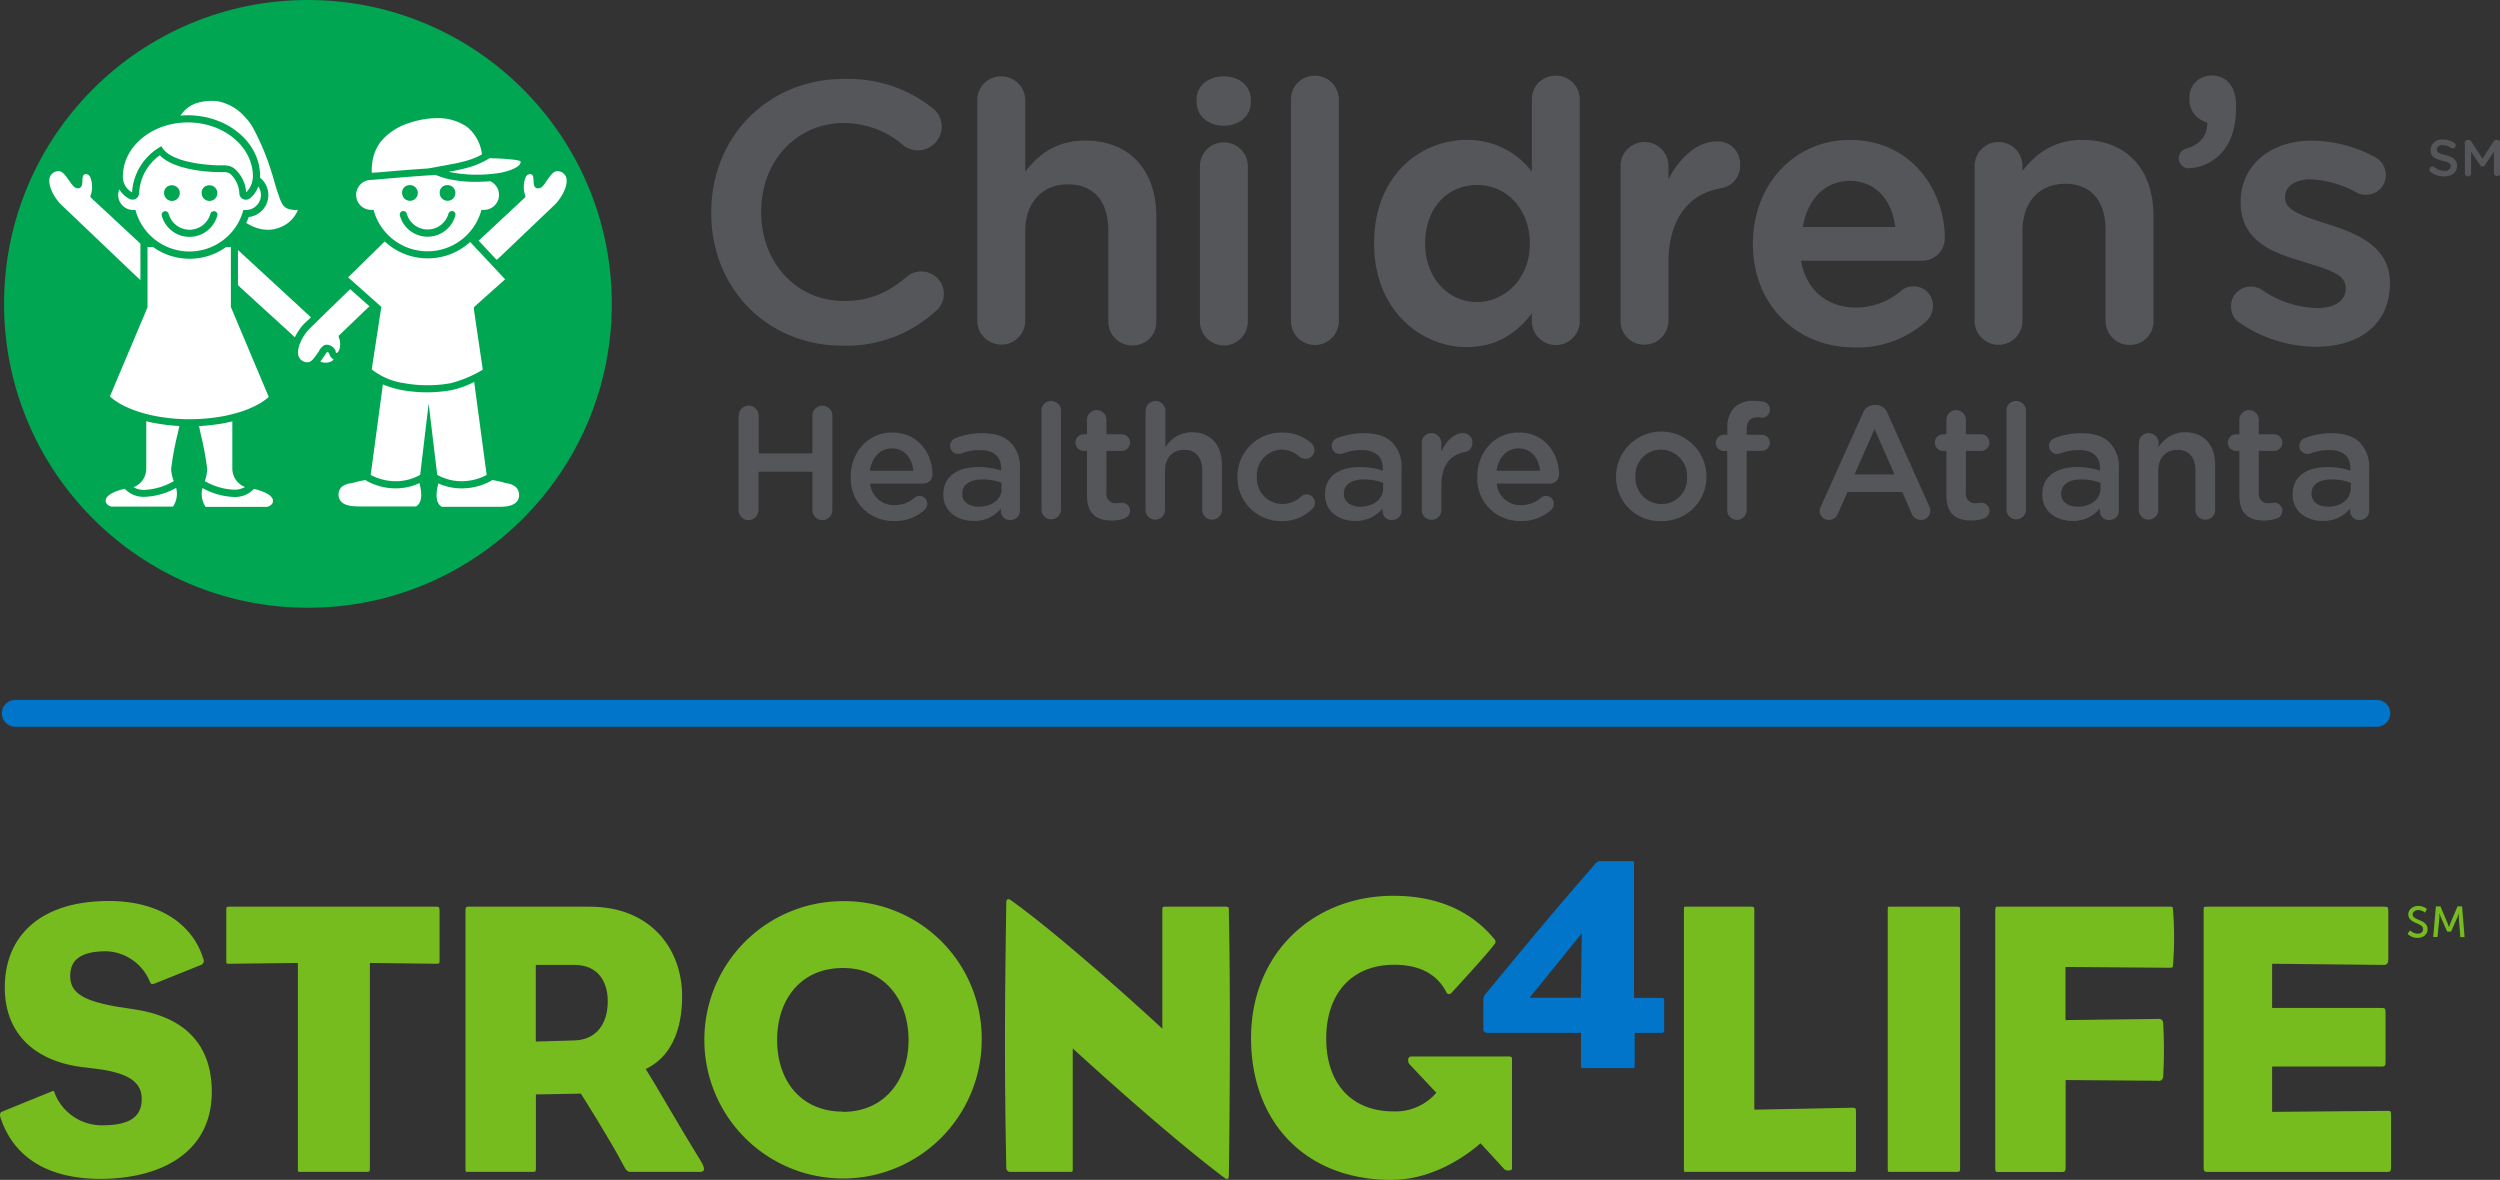 <svg id="Layer_1" data-name="Layer 1" xmlns="http://www.w3.org/2000/svg" viewBox="0 0 500.28 236.1"><rect x="0" y="0" width="500.28" height="236.1" fill="#333333" stroke="none"/><defs><style>.cls-1{fill:#0075c9;}.cls-2{fill:#77bc1f;}.cls-3{fill:#55565a;}.cls-4{fill:#00a651;}.cls-5,.cls-6{fill:#fff;}.cls-5{fill-rule:evenodd;}</style></defs><title>logo-CHOA-Strong4Life-cobrand</title><path class="cls-1" d="M318.66,230.16a0.73,0.73,0,0,1-.61-0.86c0-2,0-2.94,0-5.63a1.74,1.74,0,0,1,.42-1.23c7.8-9.46,13.88-16.82,21.92-26a1.22,1.22,0,0,1,1-.62h6.39c0.49,0,.43.06,0.43,0.55v26.83h5.65c0.31,0,.38.19,0.38,0.68v5.7a0.53,0.53,0,0,1-.62.61h-5.28v6.2c0,0.86,0,.86-0.55.86h-9.58c-0.61,0-.61,0-0.61-0.86v-6.2H318.66Zm18.91-7,0.18-12.89-10.44,12.89h10.25Z" transform="translate(-21.22 -23.5)"/><path class="cls-2" d="M47.79,225.44c-1-.16-1.88-0.32-2.58-0.39-7-1.18-9.94-2.66-9.94-6.26,0-2.9,1.72-4.93,7.2-4.93A9.77,9.77,0,0,1,51.23,220c0.16,0.39.39,0.55,0.94,0.32l9.16-3.68a0.9,0.9,0,0,0,.55-1.33c-2-6.58-8.46-11.51-18.87-11.51-13.85,0-20.83,7.13-20.83,17.3,0,9.71,6.58,15,16.05,16,0.55,0.08,1.33.16,1.87,0.23,7.21,0.86,9.48,2.9,9.48,6.11,0,3.6-2.51,5.25-7.91,5.25a10.13,10.13,0,0,1-9.47-6.34C32,241.72,32,241.72,31.35,242l-9.63,3.92c-0.55.23-.63,0.62-0.31,1.49,2.66,7.67,9.32,12,20,12C53.66,259.34,63.6,254,63.6,242,63.6,232.17,57.81,226.85,47.79,225.44Z" transform="translate(-21.22 -23.5)"/><path class="cls-2" d="M108.54,204.93H67.13c-0.63,0-.63.16-0.63,0.78v10.1c0,0.47,0,.55.55,0.55l13.78-.16v41.1c0,0.78,0,.71.78,0.71H94.53c0.62,0,.71-0.08.71-0.71V216.2l13.39,0.16c0.47,0,.55-0.08.55-0.55v-10.1C109.16,205.09,109.09,204.93,108.54,204.93Z" transform="translate(-21.22 -23.5)"/><path class="cls-2" d="M150.44,237.42c4.78-2.27,7.28-7.36,7.28-14.56,0-9.63-6.42-17.92-18.47-17.92H115c-0.23,0-.63-0.08-0.63.7V257.3c0,0.78,0,.71.63,0.71h12.83c0.56,0,.63-0.08.63-0.71V242.51l9-.16s5.72,9,8.38,14.09c0.7,1.41,1,1.57,1.64,1.57h13.86c0.86,0,1.1-.55.15-2.12C156.94,248.53,152.48,240.63,150.44,237.42Zm-14.17-5.72-7.83.23V216.59h7.74c4.55,0,6.66,3.14,6.66,7.28C142.85,228.41,140.5,231.55,136.27,231.7Z" transform="translate(-21.22 -23.5)"/><path class="cls-2" d="M189.88,203.83a27.75,27.75,0,1,0,27.79,27.79A27.5,27.5,0,0,0,189.88,203.83Zm0,42.12c-8.45,0-13.15-6.27-13.15-14.33s4.7-14.41,13.15-14.41c8.3,0,13.15,6.34,13.15,14.41S198.17,246,189.88,246Z" transform="translate(-21.22 -23.5)"/><path class="cls-2" d="M266.35,204.93h-11.9c-0.63,0-.63.08-0.63,0.94v23.48s-19.18-17.77-30.37-25.75c-0.39-.23-0.86-0.32-0.86.55-0.31,20.67-.39,33.12,0,53.08a0.78,0.78,0,0,0,.78.78h11.82c0.7,0,.7,0,0.7-0.71v-24s18.47,17,30.29,25.84c0.86,0.62.95,0.15,0.95-.78,0.23-16.29.31-37.27,0-52.53C267.14,205.09,267.14,204.93,266.35,204.93Z" transform="translate(-21.22 -23.5)"/><path class="cls-2" d="M391.93,245.17l-19.65.39V205.63c0-.62-0.08-0.7-0.7-0.7H358.89c-0.7,0-.7-0.08-0.7.7V257.3c0,0.78,0,.71.7,0.71H392c0.62,0,.62-0.08.62-0.71V246C392.63,245.32,392.56,245.17,391.93,245.17Z" transform="translate(-21.22 -23.5)"/><path class="cls-2" d="M412.68,204.93h-13c-0.7,0-.7-0.08-0.7.7V257.3c0,0.78,0,.71.7,0.71h13c0.71,0,.78-0.08.78-0.71V205.63C413.47,205,413.39,204.93,412.68,204.93Z" transform="translate(-21.22 -23.5)"/><path class="cls-2" d="M455.48,204.93H421.11c-0.55,0-.62.08-0.62,1v51c0,1.18.16,1.1,0.62,1.1h12.76c0.62,0,.71-0.24.71-1.1v-17.3L453,239.77a0.86,0.86,0,0,0,1.1-.86,94.41,94.41,0,0,0,0-10.57,0.85,0.85,0,0,0-1-.94l-18.55.23V217l20.9,0.16c0.63,0,.55-0.08.63-0.78a69.29,69.29,0,0,0,0-10.65C456,205.09,456.1,204.93,455.48,204.93Z" transform="translate(-21.22 -23.5)"/><path class="cls-2" d="M498.84,245.8L475.9,246v-9.08h21.92c0.7,0,.78-0.16.78-1.1V226.3c0-.94-0.07-1.1-0.78-1.1H475.9v-8.84l22.39,0.23c0.62,0,.86-0.39.86-1.1v-9.55c0-.94-0.08-1-0.86-1H462.9c-0.78,0-.7.08-0.7,0.78v51.2c0,0.94.08,1.1,0.86,1.1h35.78c0.78,0,.86-0.16.86-1.1v-10.1C499.7,245.8,499.7,245.8,498.84,245.8Z" transform="translate(-21.22 -23.5)"/><path class="cls-2" d="M323.17,234.91h-19.6a0.67,0.67,0,0,0-.57.69,1.32,1.32,0,0,0,.23.81l5.42,5.76A10.77,10.77,0,0,1,300,245.9c-8.18,0-13.39-5.45-13.39-14.59,0-8.74,4.89-14.75,13.63-14.75,5.29,0,8.73,2.05,10.5,5.66a0.59,0.59,0,0,0,.9,0c0.15-.17,7-7.54,8.7-9.85a0.68,0.68,0,0,0,0-.86c-4.17-5.07-10.58-8.75-20.3-8.75-16,0-28.47,11.47-28.47,28.47,0,16.84,10.91,28.38,28.06,28.38,7.95,0,14.57-4.44,17.86-7.33l4.78,5.21a1.2,1.2,0,0,0,.8.24c0.72,0,.72-0.32.72-0.32V235.47C323.81,235.07,323.65,234.91,323.17,234.91Z" transform="translate(-21.22 -23.5)"/><path class="cls-2" d="M503.48,209.68a2.73,2.73,0,0,0,.44.33,3.1,3.1,0,0,0,.5.23,2,2,0,0,0,.63.1,1.34,1.34,0,0,0,.41-0.06,1,1,0,0,0,.34-0.17,0.81,0.81,0,0,0,.23-0.29,0.82,0.82,0,0,0,.08-0.39A0.77,0.77,0,0,0,506,209a1.4,1.4,0,0,0-.34-0.32,3,3,0,0,0-.47-0.26l-0.54-.24-0.55-.27a2.48,2.48,0,0,1-.48-0.34,1.52,1.52,0,0,1-.33-0.46,1.33,1.33,0,0,1-.13-0.61,1.55,1.55,0,0,1,.15-0.67,1.64,1.64,0,0,1,.41-0.54,1.94,1.94,0,0,1,.63-0.37,2.41,2.41,0,0,1,.8-0.13,2.59,2.59,0,0,1,.75.1,3.23,3.23,0,0,1,.54.21,2,2,0,0,1,.44.31l-0.4.72a1.93,1.93,0,0,0-.38-0.26,2.84,2.84,0,0,0-.43-0.18,1.62,1.62,0,0,0-.54-0.08,1.32,1.32,0,0,0-.45.07,1.12,1.12,0,0,0-.35.19,0.89,0.89,0,0,0-.23.28,0.76,0.76,0,0,0-.08.35,0.65,0.65,0,0,0,.13.41,1.31,1.31,0,0,0,.34.3,3.36,3.36,0,0,0,.48.25l0.54,0.23c0.19,0.08.37,0.17,0.55,0.27a2,2,0,0,1,.48.35,1.64,1.64,0,0,1,.34.48,1.47,1.47,0,0,1,.13.65,1.65,1.65,0,0,1-.52,1.22,1.85,1.85,0,0,1-.61.37,2.25,2.25,0,0,1-.82.14,3.16,3.16,0,0,1-.46,0l-0.41-.09-0.35-.13-0.29-.15a2.35,2.35,0,0,1-.53-0.41Z" transform="translate(-21.22 -23.5)"/><path class="cls-2" d="M508.67,204.88h0.91l1.41,3.32,0.1,0.28,0.1,0.27,0.1,0.29h0l0.1-.29,0.1-.27c0-.1.07-0.19,0.1-0.28l1.41-3.32h0.91l0.5,6.15h-0.85l-0.3-3.87a2.43,2.43,0,0,1,0-.3c0-.1,0-0.2,0-0.3s0-.21,0-0.31h0l-0.11.33-0.1.29c0,0.1-.08.2-0.12,0.29l-1.23,2.77h-0.77l-1.22-2.77a2.76,2.76,0,0,1-.11-0.28l-0.11-.3c0-.11-0.07-0.23-0.12-0.34h0v0.32c0,0.09,0,.19,0,0.3s0,0.21,0,.3L509,211h-0.86Z" transform="translate(-21.22 -23.5)"/><path class="cls-1" d="M496.86,168.93H24.28a2.68,2.68,0,0,1,0-5.36H496.86A2.68,2.68,0,0,1,496.86,168.93Z" transform="translate(-21.22 -23.5)"/><path class="cls-3" d="M205.52,77.83a4.36,4.36,0,0,0-2.89,1.09c-4.06,3.42-7.69,4.81-12.56,4.81-9.43,0-16.53-7.64-16.53-17.77V65.82c0-10.09,7.11-17.7,16.53-17.7a18.21,18.21,0,0,1,12,4.53,4.78,4.78,0,0,0,7.61-3.73,4.78,4.78,0,0,0-1.86-3.81,27.2,27.2,0,0,0-17.67-5.82C175,39.29,163.55,50.76,163.55,66v0.15c0,15.12,11.28,26.52,26.23,26.52a26.46,26.46,0,0,0,18.7-6.92A4.48,4.48,0,0,0,205.52,77.83Z" transform="translate(-21.22 -23.5)"/><path class="cls-3" d="M238.39,51.63c-4.94,0-8.77,2-12,6.21V43.54a4.8,4.8,0,0,0-4.83-4.76,4.71,4.71,0,0,0-4.77,4.76V87.88a4.8,4.8,0,0,0,9.59,0V69.82c0-5.72,3.35-9.43,8.54-9.43s8.09,3.38,8.09,9.28v18.2a4.75,4.75,0,0,0,4.84,4.75,4.65,4.65,0,0,0,4.76-4.75V66.93C252.66,57.49,247.19,51.63,238.39,51.63Z" transform="translate(-21.22 -23.5)"/><path class="cls-3" d="M266.11,38.78c-3.21,0-5.44,1.93-5.44,4.69v0.44c0,2.75,2.29,4.75,5.44,4.75s5.42-2,5.42-4.75V43.47C271.53,40.71,269.29,38.78,266.11,38.78Z" transform="translate(-21.22 -23.5)"/><path class="cls-3" d="M266.11,52a4.75,4.75,0,0,0-4.77,4.83v31a4.79,4.79,0,0,0,9.59,0v-31A4.78,4.78,0,0,0,266.11,52Z" transform="translate(-21.22 -23.5)"/><path class="cls-3" d="M284.31,38.65a4.7,4.7,0,0,0-4.75,4.75V87.75a4.79,4.79,0,0,0,9.58,0V43.4A4.8,4.8,0,0,0,284.31,38.65Z" transform="translate(-21.22 -23.5)"/><path class="cls-3" d="M332.52,38.65a4.7,4.7,0,0,0-4.76,4.75V57.85a16.09,16.09,0,0,0-13.07-6.35c-9.18,0-18.49,7.1-18.49,20.65V72.3c0,13.42,9.53,20.66,18.49,20.66,5.31,0,9.6-2.2,13.07-6.75v1.54a4.79,4.79,0,0,0,9.59,0V43.4A4.74,4.74,0,0,0,332.52,38.65Zm-5.16,33.51v0.13c0,7.29-5.35,11.65-10.51,11.65-6,0-10.44-5-10.44-11.65V72.16c0-6.85,4.29-11.64,10.44-11.64C322.84,60.52,327.36,65.52,327.36,72.16Z" transform="translate(-21.22 -23.5)"/><path class="cls-3" d="M364.68,51.8c-3.53,0-7.27,3-9.58,7.56V56.71a4.79,4.79,0,1,0-9.59,0v31a4.71,4.71,0,0,0,4.75,4.76,4.8,4.8,0,0,0,4.83-4.76V76.17c0-8.49,3.73-13.82,10.52-15a4.52,4.52,0,0,0,3.82-4.61A4.47,4.47,0,0,0,364.68,51.8Z" transform="translate(-21.22 -23.5)"/><path class="cls-3" d="M391.42,51.5C380.32,51.5,372,60.41,372,72.23v0.15c0,12,8.59,20.65,20.42,20.65a20.58,20.58,0,0,0,14.33-5.29,4.28,4.28,0,0,0,1.27-3,3.81,3.81,0,0,0-3.86-3.93,3.62,3.62,0,0,0-2.5.88,13.87,13.87,0,0,1-9.09,3.35c-5.77,0-9.93-3.58-10.94-9.36h24.23a4.52,4.52,0,0,0,4.54-4.6C410.37,61.61,403.72,51.5,391.42,51.5Zm-0.08,8.2c5,0,8.44,3.53,9.14,9.23H382C382.88,63.31,386.51,59.7,391.34,59.7Z" transform="translate(-21.22 -23.5)"/><path class="cls-3" d="M437.94,51.5c-4.95,0-8.76,2-12,6.21v-1a4.79,4.79,0,1,0-9.58,0v31a4.79,4.79,0,0,0,9.58,0v-18c0-5.73,3.35-9.43,8.53-9.43s8.1,3.38,8.1,9.29V87.75a4.76,4.76,0,0,0,4.84,4.76,4.66,4.66,0,0,0,4.75-4.76V66.81C452.21,57.36,446.74,51.5,437.94,51.5Z" transform="translate(-21.22 -23.5)"/><path class="cls-3" d="M463.87,38.62a4.36,4.36,0,0,0-4.53,4.47v0.5A4.67,4.67,0,0,0,462.93,48c0,2.58-1.36,4.39-4.11,5.22a2.05,2.05,0,0,0-1.62,1.94,2,2,0,0,0,2.21,2,9.52,9.52,0,0,0,6.11-2.79c2.09-2.09,3.16-5.25,3.16-9.38V44.43C468.67,40.9,466.79,38.62,463.87,38.62Z" transform="translate(-21.22 -23.5)"/><path class="cls-3" d="M487.11,68.38l-0.75-.24c-4.24-1.36-7.87-2.52-7.87-5V62.94c0-2.16,2-3.56,5.19-3.56A21,21,0,0,1,492.75,62a3.77,3.77,0,0,0,1.91.48,3.94,3.94,0,0,0,4-3.94,4.11,4.11,0,0,0-2.31-3.68,27.3,27.3,0,0,0-12.48-3.22c-8.4,0-14.27,5-14.27,12.26v0.14c0,7.65,6.44,10.1,12.47,11.79L483,76.15c4.09,1.24,7.63,2.3,7.63,4.91v0.16c0,2.46-2.17,3.93-5.8,3.93a20.37,20.37,0,0,1-11.13-3.75,4.23,4.23,0,0,0-2.09-.55,3.89,3.89,0,0,0-3.93,3.93,3.8,3.8,0,0,0,1.83,3.38,27.19,27.19,0,0,0,15.1,4.73c9.17,0,14.86-4.85,14.86-12.64V80.1C499.49,73.19,493.54,70.39,487.11,68.38Z" transform="translate(-21.22 -23.5)"/><path class="cls-3" d="M169.05,106.68a2,2,0,0,1,4,0v7.55h10.74v-7.55a2,2,0,0,1,4,0v18.9a2,2,0,0,1-4,0v-7.68H173v7.68a2,2,0,0,1-4,0v-18.9Z" transform="translate(-21.22 -23.5)"/><path class="cls-3" d="M200.17,127.76a8.47,8.47,0,0,1-8.71-8.81v-0.06c0-4.85,3.44-8.84,8.29-8.84,5.4,0,8.07,4.44,8.07,8.36a1.82,1.82,0,0,1-1.83,1.86H195.35a4.74,4.74,0,0,0,4.89,4.31,6.1,6.1,0,0,0,4-1.48,1.45,1.45,0,0,1,1-.35,1.53,1.53,0,0,1,1.54,1.57,1.7,1.7,0,0,1-.51,1.19A8.72,8.72,0,0,1,200.17,127.76ZM204,117.7c-0.26-2.51-1.74-4.47-4.31-4.47-2.38,0-4,1.83-4.4,4.47H204Z" transform="translate(-21.22 -23.5)"/><path class="cls-3" d="M210,122.49v-0.06c0-3.66,2.86-5.46,7-5.46a14.19,14.19,0,0,1,4.56.71v-0.42c0-2.41-1.48-3.7-4.21-3.7a10.07,10.07,0,0,0-3.76.68,2.18,2.18,0,0,1-.61.1,1.62,1.62,0,0,1-1.64-1.61,1.7,1.7,0,0,1,1.06-1.54,14.54,14.54,0,0,1,5.46-1c2.54,0,4.44.67,5.63,1.9a7,7,0,0,1,1.83,5.24v8.36a1.85,1.85,0,0,1-1.9,1.86,1.76,1.76,0,0,1-1.9-1.64v-0.64a6.9,6.9,0,0,1-5.53,2.48C212.86,127.73,210,125.9,210,122.49Zm11.64-1.22v-1.16a10.77,10.77,0,0,0-3.86-.67c-2.51,0-4,1.06-4,2.83v0.06c0,1.64,1.45,2.57,3.31,2.57C219.71,124.9,221.67,123.42,221.67,121.27Z" transform="translate(-21.22 -23.5)"/><path class="cls-3" d="M229.61,105.68a1.91,1.91,0,0,1,1.93-1.93,1.94,1.94,0,0,1,2,1.93v19.93a1.95,1.95,0,0,1-3.89,0V105.68Z" transform="translate(-21.22 -23.5)"/><path class="cls-3" d="M238.74,122.68v-8.94h-0.64a1.67,1.67,0,0,1,0-3.34h0.64v-2.89a1.94,1.94,0,0,1,3.89,0v2.89h3.05a1.67,1.67,0,1,1,0,3.34h-3.05v8.33a1.85,1.85,0,0,0,2.09,2.12,9.17,9.17,0,0,0,1-.1,1.64,1.64,0,0,1,1.64,1.61,1.67,1.67,0,0,1-1,1.51,7.74,7.74,0,0,1-2.67.45C240.76,127.67,238.74,126.41,238.74,122.68Z" transform="translate(-21.22 -23.5)"/><path class="cls-3" d="M250.5,105.68a1.91,1.91,0,0,1,1.93-1.93,1.94,1.94,0,0,1,2,1.93V113a6.15,6.15,0,0,1,5.3-3c3.82,0,6,2.57,6,6.49v9.06a1.89,1.89,0,0,1-1.93,1.93,1.92,1.92,0,0,1-2-1.93v-7.88c0-2.64-1.32-4.15-3.63-4.15s-3.82,1.58-3.82,4.21v7.81a1.94,1.94,0,0,1-3.89,0V105.68Z" transform="translate(-21.22 -23.5)"/><path class="cls-3" d="M268.85,119v-0.06a8.76,8.76,0,0,1,8.84-8.87,8.59,8.59,0,0,1,5.95,2.12,1.84,1.84,0,0,1,.61,1.35,1.77,1.77,0,0,1-1.8,1.77,2,2,0,0,1-1.16-.39,5.38,5.38,0,0,0-3.63-1.45,5.12,5.12,0,0,0-4.92,5.4v0.06a5.14,5.14,0,0,0,5.08,5.43,5.66,5.66,0,0,0,3.79-1.51,1.64,1.64,0,0,1,2.73,1.29,1.51,1.51,0,0,1-.55,1.22,8.31,8.31,0,0,1-6.17,2.41A8.67,8.67,0,0,1,268.85,119Z" transform="translate(-21.22 -23.5)"/><path class="cls-3" d="M286.37,122.49v-0.06c0-3.66,2.86-5.46,7-5.46a14.19,14.19,0,0,1,4.56.71v-0.42c0-2.41-1.48-3.7-4.21-3.7a10.07,10.07,0,0,0-3.76.68,2.18,2.18,0,0,1-.61.1,1.62,1.62,0,0,1-1.64-1.61,1.7,1.7,0,0,1,1.06-1.54,14.54,14.54,0,0,1,5.46-1c2.54,0,4.44.67,5.63,1.9a7,7,0,0,1,1.83,5.24v8.36a1.85,1.85,0,0,1-1.9,1.86,1.76,1.76,0,0,1-1.9-1.64v-0.64a6.89,6.89,0,0,1-5.53,2.48C289.2,127.73,286.37,125.9,286.37,122.49ZM298,121.27v-1.16a10.77,10.77,0,0,0-3.86-.67c-2.51,0-4,1.06-4,2.83v0.06c0,1.64,1.45,2.57,3.31,2.57C296,124.9,298,123.42,298,121.27Z" transform="translate(-21.22 -23.5)"/><path class="cls-3" d="M305.72,112.17a1.92,1.92,0,0,1,1.93-2,2,2,0,0,1,2,2v1.74c0.9-2.12,2.57-3.73,4.28-3.73a1.81,1.81,0,0,1,1.93,1.93,1.83,1.83,0,0,1-1.54,1.86c-2.76.48-4.66,2.6-4.66,6.62v5a1.94,1.94,0,0,1-2,1.93,1.91,1.91,0,0,1-1.93-1.93V112.17Z" transform="translate(-21.22 -23.5)"/><path class="cls-3" d="M325.55,127.76a8.47,8.47,0,0,1-8.71-8.81v-0.06c0-4.85,3.44-8.84,8.29-8.84,5.4,0,8.07,4.44,8.07,8.36a1.82,1.82,0,0,1-1.83,1.86H320.73a4.74,4.74,0,0,0,4.89,4.31,6.1,6.1,0,0,0,4-1.48,1.45,1.45,0,0,1,1-.35,1.53,1.53,0,0,1,1.54,1.57,1.7,1.7,0,0,1-.51,1.19A8.72,8.72,0,0,1,325.55,127.76Zm3.86-10.06c-0.26-2.51-1.74-4.47-4.31-4.47-2.38,0-4,1.83-4.4,4.47h8.71Z" transform="translate(-21.22 -23.5)"/><path class="cls-3" d="M344.61,119v-0.06a9.05,9.05,0,0,1,18.1-.06v0.06a8.87,8.87,0,0,1-9.1,8.84A8.78,8.78,0,0,1,344.61,119Zm14.21,0v-0.06a5.25,5.25,0,0,0-5.21-5.46,5.09,5.09,0,0,0-5.11,5.4v0.06a5.23,5.23,0,0,0,5.18,5.43A5.09,5.09,0,0,0,358.82,119Z" transform="translate(-21.22 -23.5)"/><path class="cls-3" d="M366.88,113.75h-0.68a1.62,1.62,0,0,1-1.64-1.61,1.65,1.65,0,0,1,1.64-1.64h0.68v-1.25a5.74,5.74,0,0,1,1.38-4.18,5.14,5.14,0,0,1,3.83-1.35,11.21,11.21,0,0,1,2,.16,1.62,1.62,0,0,1-.29,3.21A6.25,6.25,0,0,0,373,107c-1.48,0-2.25.8-2.25,2.57v0.93h3a1.6,1.6,0,0,1,1.64,1.61,1.62,1.62,0,0,1-1.64,1.61h-3v11.86a1.94,1.94,0,0,1-3.89,0V113.75Z" transform="translate(-21.22 -23.5)"/><path class="cls-3" d="M385.62,124.81L394,106.16a2.51,2.51,0,0,1,2.38-1.61h0.19a2.47,2.47,0,0,1,2.35,1.61l8.36,18.64a1.72,1.72,0,0,1,.23.84,1.85,1.85,0,0,1-1.86,1.9,2,2,0,0,1-1.93-1.38l-1.83-4.21H390.92l-1.9,4.34a1.9,1.9,0,0,1-1.83,1.25,1.81,1.81,0,0,1-1.83-1.83A2,2,0,0,1,385.62,124.81Zm14.72-6.36-4-9.1-4,9.1h7.91Z" transform="translate(-21.22 -23.5)"/><path class="cls-3" d="M410.72,122.68v-8.94h-0.64a1.67,1.67,0,0,1,0-3.34h0.64v-2.89a1.94,1.94,0,0,1,3.89,0v2.89h3.05a1.67,1.67,0,1,1,0,3.34h-3.05v8.33a1.85,1.85,0,0,0,2.09,2.12,9.17,9.17,0,0,0,1-.1,1.64,1.64,0,0,1,1.64,1.61,1.67,1.67,0,0,1-1,1.51,7.74,7.74,0,0,1-2.67.45C412.75,127.67,410.72,126.41,410.72,122.68Z" transform="translate(-21.22 -23.5)"/><path class="cls-3" d="M422.71,105.68a1.91,1.91,0,0,1,1.93-1.93,1.94,1.94,0,0,1,2,1.93v19.93a1.95,1.95,0,0,1-3.89,0V105.68Z" transform="translate(-21.22 -23.5)"/><path class="cls-3" d="M429.91,122.49v-0.06c0-3.66,2.86-5.46,7-5.46a14.19,14.19,0,0,1,4.56.71v-0.42c0-2.41-1.48-3.7-4.21-3.7a10.07,10.07,0,0,0-3.76.68,2.18,2.18,0,0,1-.61.1,1.62,1.62,0,0,1-1.64-1.61,1.7,1.7,0,0,1,1.06-1.54,14.54,14.54,0,0,1,5.46-1c2.54,0,4.44.67,5.63,1.9a7,7,0,0,1,1.83,5.24v8.36a1.85,1.85,0,0,1-1.9,1.86,1.76,1.76,0,0,1-1.9-1.64v-0.64a6.9,6.9,0,0,1-5.53,2.48C432.74,127.73,429.91,125.9,429.91,122.49Zm11.64-1.22v-1.16a10.77,10.77,0,0,0-3.86-.67c-2.51,0-4,1.06-4,2.83v0.06c0,1.64,1.45,2.57,3.31,2.57C439.58,124.9,441.55,123.42,441.55,121.27Z" transform="translate(-21.22 -23.5)"/><path class="cls-3" d="M449.26,112.17a1.92,1.92,0,0,1,1.93-2,2,2,0,0,1,2,2V113a6.15,6.15,0,0,1,5.3-3c3.82,0,6,2.57,6,6.49v9.06a1.89,1.89,0,0,1-1.93,1.93,1.92,1.92,0,0,1-2-1.93v-7.88c0-2.64-1.32-4.15-3.63-4.15s-3.82,1.58-3.82,4.21v7.81a1.94,1.94,0,0,1-3.89,0V112.17Z" transform="translate(-21.22 -23.5)"/><path class="cls-3" d="M469.35,122.68v-8.94H468.7a1.67,1.67,0,1,1,0-3.34h0.64v-2.89a1.94,1.94,0,0,1,3.89,0v2.89h3.05a1.67,1.67,0,1,1,0,3.34h-3.05v8.33a1.85,1.85,0,0,0,2.09,2.12,9.17,9.17,0,0,0,1-.1,1.64,1.64,0,0,1,1.64,1.61,1.67,1.67,0,0,1-1,1.51,7.74,7.74,0,0,1-2.67.45C471.37,127.67,469.35,126.41,469.35,122.68Z" transform="translate(-21.22 -23.5)"/><path class="cls-3" d="M480,122.49v-0.06c0-3.66,2.86-5.46,7-5.46a14.19,14.19,0,0,1,4.56.71v-0.42c0-2.41-1.48-3.7-4.21-3.7a10.07,10.07,0,0,0-3.76.68,2.18,2.18,0,0,1-.61.1,1.62,1.62,0,0,1-1.64-1.61,1.7,1.7,0,0,1,1.06-1.54,14.54,14.54,0,0,1,5.46-1c2.54,0,4.44.67,5.63,1.9a7,7,0,0,1,1.83,5.24v8.36a1.85,1.85,0,0,1-1.9,1.86,1.76,1.76,0,0,1-1.9-1.64v-0.64a6.9,6.9,0,0,1-5.53,2.48C482.81,127.73,480,125.9,480,122.49Zm11.64-1.22v-1.16a10.77,10.77,0,0,0-3.86-.67c-2.51,0-4,1.06-4,2.83v0.06c0,1.64,1.45,2.57,3.31,2.57C489.66,124.9,491.62,123.42,491.62,121.27Z" transform="translate(-21.22 -23.5)"/><circle class="cls-4" cx="61.62" cy="60.81" r="60.81"/><path class="cls-5" d="M87.1,94.24a0.81,0.81,0,0,0-.4-0.34,3,3,0,0,0-.41.56c-0.11.17-.23,0.36-0.35,0.53l-0.18.25c-0.12.18-.27,0.39-0.45,0.62A2.65,2.65,0,0,0,87,96a1.85,1.85,0,0,0,1-.56,1.75,1.75,0,0,1-.88-1.12Z" transform="translate(-21.22 -23.5)"/><path class="cls-5" d="M69.29,81l9.87,9,1.06,1a11.37,11.37,0,0,1,1.82-2.68l0,0L83.45,87,68.84,73.53v7Z" transform="translate(-21.22 -23.5)"/><path class="cls-5" d="M38.41,58.32a0.61,0.61,0,0,0-.56.38,2.54,2.54,0,0,0-.14.88c0,0.71-.08,1.52-0.79,1.6s-1.26-.66-1.66-1.25c-0.09-.14-0.17-0.26-0.26-0.37l-0.21-.29c-0.44-.61-1.09-1.52-1.78-1.52H32.95a1.85,1.85,0,0,0-1.74,1.15c-0.53,1.47.68,3.94,2.17,5.48L48.15,78.46l1.17,1.11V72.26L39.36,63a0.75,0.75,0,0,1,.12-0.7l0-.09A5.28,5.28,0,0,0,39.3,59,1.07,1.07,0,0,0,38.41,58.32Z" transform="translate(-21.22 -23.5)"/><path class="cls-6" d="M56.47,121.13a13.93,13.93,0,0,1-6.3,1.79,5.15,5.15,0,0,1-3.3-1l-0.71-.61c-2,.48-3.31,1.15-3.69,1.94a1,1,0,0,0,.06,1,1.58,1.58,0,0,0,1.42.63H55.84A4.62,4.62,0,0,0,56.47,121.13Z" transform="translate(-21.22 -23.5)"/><path class="cls-6" d="M75.74,123.28c-0.38-.79-1.65-1.45-3.68-1.94l-0.72.61a5.17,5.17,0,0,1-3.3,1,14,14,0,0,1-6.3-1.79,4.62,4.62,0,0,0,.63,3.77H74.26a1.59,1.59,0,0,0,1.42-.63A1,1,0,0,0,75.74,123.28Z" transform="translate(-21.22 -23.5)"/><path class="cls-6" d="M67.42,84.93v-12H66.47a12.54,12.54,0,0,1-14.62,0H50.74V85l-7.52,17.81v0L43.41,103c1.92,1.69,5.09,3,8.94,3.76a36.22,36.22,0,0,0,6.81.63,36.94,36.94,0,0,0,6.54-.57c4-.74,7.34-2.12,9.3-3.89Z" transform="translate(-21.22 -23.5)"/><path class="cls-6" d="M62.2,119.77A12.68,12.68,0,0,0,68,121.49a4.14,4.14,0,0,0,2.24-.53,4,4,0,0,1-2.53-3.75c0-1.47,0-6.64,0-9.39-0.68.16-1.25,0.29-1.8,0.39a38.26,38.26,0,0,1-4.86.55l0.36,1.71a59.51,59.51,0,0,1,1.28,6.92A8.13,8.13,0,0,1,62.2,119.77Z" transform="translate(-21.22 -23.5)"/><path class="cls-6" d="M57.12,108.75a37.55,37.55,0,0,1-5-.6c-0.53-.1-1.06-0.22-1.63-0.36,0,2.78,0,8,0,9.41A4,4,0,0,1,47.94,121a4,4,0,0,0,2.24.53A12.7,12.7,0,0,0,56,119.77a8,8,0,0,1-.54-2.38,59,59,0,0,1,1.27-6.91Z" transform="translate(-21.22 -23.5)"/><path class="cls-6" d="M78.3,68.49a6.15,6.15,0,0,0,2.54-3,4.26,4.26,0,0,1-1.58-.1,2.19,2.19,0,0,1-1.66-1.27,8.94,8.94,0,0,1-.55-1.35c-0.05-.16-0.11-0.32-0.17-0.48-0.28-.78-0.51-1.58-0.73-2.36-0.18-.62-0.36-1.27-0.57-1.9a48.06,48.06,0,0,0-3.41-8.34,10.8,10.8,0,0,0-1.31-2.08c-0.25-.3-0.5-0.58-0.76-0.85a9.6,9.6,0,0,0-5.33-3,10,10,0,0,0-3.66.22,6.08,6.08,0,0,0-3.71,2.57l-0.06.09c0.52-.05,1-0.07,1.45-0.07,8,0,14.48,5.46,14.48,12.16,0,0,0,.14,0,0.35A4.43,4.43,0,0,1,71,66.93a12.8,12.8,0,0,1-.51,1.18C73.22,69.8,75.85,69.93,78.3,68.49Z" transform="translate(-21.22 -23.5)"/><path class="cls-5" d="M72.9,60.81a5.3,5.3,0,0,1-1.63,2.36,1.35,1.35,0,0,1-1.38.18,1.31,1.31,0,0,1-.78-1.15A5.52,5.52,0,0,0,67.3,58.3l0,0-0.17-.12A1.75,1.75,0,0,0,66.63,58,2.77,2.77,0,0,0,66,57.94H65.14c-0.36,0-8.65,0-11.94-3.36a9.82,9.82,0,0,0-4.14,7.62,1.33,1.33,0,0,1-1.87,1.13,5.1,5.1,0,0,1-2.09-1.93,2.87,2.87,0,0,0-.23,1.12,3,3,0,0,0,3,3l0.4,0h0.08l0,0.08a11.17,11.17,0,0,0,21.55,0l0-.08H70l0.39,0A3,3,0,0,0,72.9,60.81Zm-10-.22a1.57,1.57,0,1,1-1.33,1.55A1.46,1.46,0,0,1,62.92,60.59Zm-7.51,0a1.57,1.57,0,1,1-1.33,1.55A1.46,1.46,0,0,1,55.41,60.59Zm9.3,6.08a5.75,5.75,0,0,1-11.09,0,0.71,0.71,0,0,1,.5-0.88,0.72,0.72,0,0,1,.87.5,4.33,4.33,0,0,0,8.35,0A0.71,0.71,0,0,1,64,65.77l0.2,0A0.71,0.71,0,0,1,64.71,66.67Z" transform="translate(-21.22 -23.5)"/><path class="cls-5" d="M47.65,62a11.27,11.27,0,0,1,5.85-9.22l0.08,0,0,0.08,0.06,0.11c2.07,3.55,11.36,3.62,11.45,3.62H66a4.11,4.11,0,0,1,.88.08,3,3,0,0,1,.85.3,4,4,0,0,1,.38.25,6.85,6.85,0,0,1,2.37,4.78,4.68,4.68,0,0,0,1.35-3.15C71.86,52.86,66,48,58.81,48s-13,4.86-13,10.82A3.54,3.54,0,0,0,47.65,62Z" transform="translate(-21.22 -23.5)"/><path class="cls-6" d="M122.76,120.23a7.42,7.42,0,0,1-.84-0.2,14.66,14.66,0,0,0-1.53-.35l-0.68-.13a1.13,1.13,0,0,1-.23.18,12.13,12.13,0,0,1-5.83,1.5,11.3,11.3,0,0,1-4.72-1c-0.14.62-.29,1.4-0.32,1.75-0.13,1.46.21,2.45,1,2.94h11.29c1.34,0,3.18-.07,3.93-1.3a2.25,2.25,0,0,0-.29-2.56A3.38,3.38,0,0,0,122.76,120.23Z" transform="translate(-21.22 -23.5)"/><path class="cls-6" d="M105.48,121.93c0-.34-0.18-1.11-0.32-1.76a11.31,11.31,0,0,1-4.74,1.06,12.13,12.13,0,0,1-5.83-1.5,1.18,1.18,0,0,1-.23-0.18l-0.66.13a14.07,14.07,0,0,0-1.53.35,7.68,7.68,0,0,1-.85.2,3.39,3.39,0,0,0-1.79.76,2.24,2.24,0,0,0-.29,2.56c0.75,1.23,2.59,1.27,3.93,1.3h11.29C105.28,124.37,105.62,123.38,105.48,121.93Z" transform="translate(-21.22 -23.5)"/><path class="cls-5" d="M106.78,75.2a12.57,12.57,0,0,1-8.57-3.38L90.88,79l6.63,5.89V85l-1.9,12.4,0.07,0.07,0.07,0.06a13.48,13.48,0,0,0,6.26,2.63,25.46,25.46,0,0,0,4.77.43,25.12,25.12,0,0,0,4.57-.4,23.83,23.83,0,0,0,6.48-2.71l-1.77-12,0-.52,0,0,6.24-5.57-7-7.47A12.53,12.53,0,0,1,106.78,75.2Z" transform="translate(-21.22 -23.5)"/><path class="cls-5" d="M111.59,101.57a28.1,28.1,0,0,1-9.87,0,19.42,19.42,0,0,1-3.88-1.14L95.4,118.54a10.74,10.74,0,0,0,5,1.26,10,10,0,0,0,4.9-1.28L107,104.27l1.71,14.25a10,10,0,0,0,4.9,1.28,10.74,10.74,0,0,0,5-1.26l-2.5-18.61A18.76,18.76,0,0,1,111.59,101.57Z" transform="translate(-21.22 -23.5)"/><path class="cls-5" d="M121,75.17l11.32-10.79c1.48-1.54,2.7-4,2.17-5.48a1.87,1.87,0,0,0-1.74-1.15h-0.06c-0.69,0-1.35.91-1.78,1.52l-0.21.29c-0.08.11-.17,0.23-0.25,0.37-0.4.59-.88,1.34-1.66,1.26s-0.76-.89-0.8-1.6a2.63,2.63,0,0,0-.13-0.88,0.61,0.61,0,0,0-.56-0.38,1.06,1.06,0,0,0-.89.63,5.26,5.26,0,0,0-.21,3.24l0,0.1a0.79,0.79,0,0,1,.11.69L117,71.66l3.6,3.84Z" transform="translate(-21.22 -23.5)"/><path class="cls-5" d="M83.09,89.34c-1.46,1.56-2.64,4.05-2.09,5.51A1.87,1.87,0,0,0,82.76,96h0.05c0.69,0,1.33-.93,1.76-1.54l0.21-.3c0.1-.14.2-0.28,0.29-0.44A2.94,2.94,0,0,1,86,92.64a1.25,1.25,0,0,1,.62-0.16,2.07,2.07,0,0,1,1.77,1.25,1,1,0,0,1,0,.14,0.38,0.38,0,0,0,.16.28,0.23,0.23,0,0,0,.12-0.05c0.69-.44.71-2,0.5-2.67l0-.07a0.78,0.78,0,0,1-.13-0.71l6.1-5.86-3.86-3.43Z" transform="translate(-21.22 -23.5)"/><path class="cls-6" d="M114.76,48.95a10.18,10.18,0,0,0-6-1.81h-0.4a18.25,18.25,0,0,0-5.35,1,12.07,12.07,0,0,0-5.54,3.64A8.69,8.69,0,0,0,95.7,56.2a12,12,0,0,0-.09,1.87L96.9,58c2.35-.21,5.58-0.5,10-0.79l3.37-.61c3.55-.64,5.38-1.09,7.4-2.2A8.44,8.44,0,0,0,114.76,48.95Z" transform="translate(-21.22 -23.5)"/><path class="cls-6" d="M111,57.89a28.51,28.51,0,0,0,10.39.18c1.6-.3,4-1.12,4-2.12a0.26,0.26,0,0,0,0-.14c-0.17-.34-3.28-0.59-6.2-0.65C116.77,56.62,114.87,57.17,111,57.89Z" transform="translate(-21.22 -23.5)"/><path class="cls-5" d="M119.32,59.77c-0.85.07-1.75,0.11-2.64,0.11a23.8,23.8,0,0,1-6.58-.76l-1.74-.61c-5.15.32-8.86,0.66-11.33,0.87l-1.4.12a0.61,0.61,0,0,1-.17,0,3,3,0,0,0,.06,6,2.81,2.81,0,0,0,.39,0H96l0,0.08a11.17,11.17,0,0,0,21.54,0l0-.08h0.09a2.59,2.59,0,0,0,.39,0A3,3,0,0,0,119.32,59.77Zm-8.78.79a1.57,1.57,0,1,1-1.33,1.55A1.46,1.46,0,0,1,110.54,60.56Zm-7.51,0a1.57,1.57,0,1,1-1.34,1.55A1.46,1.46,0,0,1,103,60.56Zm9.3,6.08a5.75,5.75,0,0,1-11.09,0,0.71,0.71,0,0,1,1.38-.38,4.33,4.33,0,0,0,8.34,0,0.72,0.72,0,0,1,.69-0.52l0.19,0A0.71,0.71,0,0,1,112.33,66.64Z" transform="translate(-21.22 -23.5)"/><path class="cls-3" d="M507.63,57.94a0.6,0.6,0,0,1,.73-1,3.08,3.08,0,0,0,2,.74,1.07,1.07,0,0,0,1.28-.91v0c0-.51-0.29-0.79-1.63-1.1-1.54-.37-2.4-0.83-2.4-2.16v0a2.21,2.21,0,0,1,2.46-2.09,4,4,0,0,1,2.29.67,0.58,0.58,0,0,1,.27.51,0.59,0.59,0,0,1-.59.59,0.58,0.58,0,0,1-.33-0.09,3,3,0,0,0-1.65-.55,1,1,0,0,0-1.18.86v0c0,0.56.33,0.81,1.72,1.13s2.31,0.92,2.31,2.11v0c0,1.35-1.06,2.15-2.58,2.15A4.49,4.49,0,0,1,507.63,57.94Z" transform="translate(-21.22 -23.5)"/><path class="cls-3" d="M514.41,52.13a0.64,0.64,0,0,1,.64-0.64h0.13a0.67,0.67,0,0,1,.59.34L518,55.25l2.2-3.43a0.64,0.64,0,0,1,.58-0.33h0.14a0.64,0.64,0,0,1,.64.64v6a0.63,0.63,0,0,1-.64.62,0.64,0.64,0,0,1-.63-0.62V53.84l-1.76,2.64a0.59,0.59,0,0,1-1.06,0l-1.75-2.62v4.32a0.62,0.62,0,0,1-1.25,0v-6Z" transform="translate(-21.22 -23.5)"/></svg>